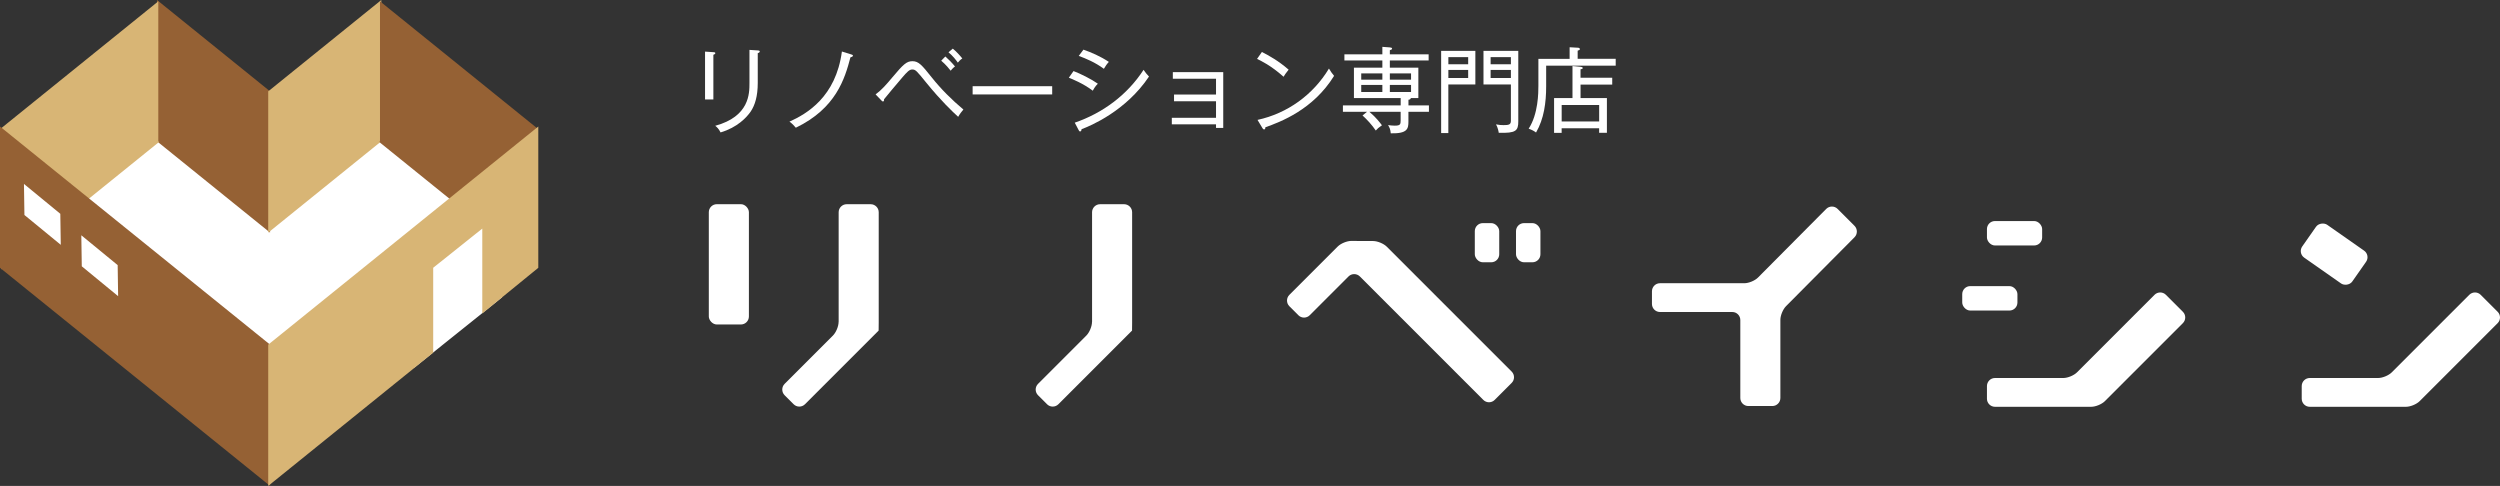 <?xml version="1.0" encoding="UTF-8"?><svg id="_レイヤー_2" xmlns="http://www.w3.org/2000/svg" width="301.85mm" height="58.67mm" viewBox="0 0 855.62 166.3"><rect x="0" y="0" width="855.62" height="166.3" fill="#333333" stroke="none"/><defs><style>.cls-1{fill:#956134;}.cls-1,.cls-2,.cls-3{stroke-width:0px;}.cls-2{fill:#fff;}.cls-3{fill:#d8b575;}</style></defs><g id="_本番2"><rect class="cls-2" x="242.59" y="69.88" width="13.72" height="41.17" rx="2.74" ry="2.74"/><path class="cls-2" d="M287.01,110.15c0,1.51-.87,3.62-1.94,4.69l-16.54,16.54c-1.07,1.07-1.07,2.81,0,3.88l3.09,3.09c1.07,1.07,2.81,1.07,3.88,0l23.24-23.24c1.07-1.07,1.95-1.95,1.97-1.97s.03-1.26.03-2.77v-37.74c0-1.51-1.24-2.74-2.74-2.74h-8.23c-1.51,0-2.74,1.24-2.74,2.74v37.53Z"/><path class="cls-2" d="M373.74,110.15c0,1.51-.87,3.62-1.94,4.69l-16.54,16.54c-1.07,1.07-1.07,2.81,0,3.88l3.09,3.09c1.07,1.07,2.81,1.07,3.88,0l23.24-23.24c1.07-1.07,1.95-1.95,1.97-1.97s.03-1.26.03-2.77v-37.74c0-1.51-1.24-2.74-2.74-2.74h-8.23c-1.51,0-2.74,1.24-2.74,2.74v37.53Z"/><path class="cls-2" d="M462.51,82.45c-1.51,0-3.62.86-4.69,1.93l-16.54,16.54c-1.07,1.07-1.07,2.81,0,3.88l3.09,3.09c1.07,1.07,2.81,1.07,3.88,0l13.28-13.28c1.07-1.07,2.81-1.07,3.88,0l42.26,42.26c1.07,1.07,2.81,1.07,3.88,0l5.82-5.82c1.07-1.07,1.07-2.81,0-3.88l-42.73-42.73c-1.07-1.07-3.18-1.95-4.69-1.95l-7.46-.03Z"/><rect class="cls-2" x="504.75" y="76.36" width="8.36" height="13.4" rx="2.74" ry="2.74"/><rect class="cls-2" x="518.85" y="76.36" width="8.36" height="13.4" rx="2.74" ry="2.74"/><rect class="cls-2" x="792.01" y="76.53" width="13.72" height="20.91" rx="2.74" ry="2.74" transform="translate(269.39 691.48) rotate(-55)"/><path class="cls-2" d="M628.91,71.49c-1.07-1.07-2.81-1.06-3.88,0l-23.35,23.49c-1.06,1.07-3.17,1.95-4.68,1.95h-28.88c-1.51,0-2.74,1.24-2.74,2.75v4.36c0,1.51,1.24,2.74,2.74,2.74h24.76c1.51,0,2.74,1.23,2.74,2.74v26.7c0,1.51,1.24,2.74,2.74,2.74h8.23c1.51,0,2.74-1.24,2.74-2.74v-26.75c0-1.51.87-3.62,1.94-4.69l23.44-23.59c1.06-1.07,1.06-2.82,0-3.89l-5.82-5.82Z"/><path class="cls-2" d="M710.85,127.43c-1.07,1.07-3.18,1.94-4.69,1.94h-23.39c-1.51,0-2.74,1.24-2.74,2.75v4.36c0,1.51,1.24,2.74,2.74,2.74h32.94c1.51,0,3.62-.87,4.69-1.94l26.69-26.69c1.07-1.07,1.07-2.81,0-3.88l-5.82-5.82c-1.07-1.07-2.81-1.07-3.88,0l-26.54,26.54Z"/><rect class="cls-2" x="671.57" y="97.92" width="18.89" height="8.36" rx="2.74" ry="2.74"/><rect class="cls-2" x="680.03" y="75.65" width="18.89" height="8.36" rx="2.74" ry="2.74"/><path class="cls-2" d="M849,100.89c-1.07-1.07-2.81-1.07-3.88,0l-26.54,26.54c-1.07,1.07-3.18,1.94-4.69,1.94h-23.39c-1.51,0-2.74,1.24-2.74,2.75v4.36c0,1.51,1.24,2.74,2.74,2.74h32.94c1.51,0,3.62-.87,4.69-1.94l26.69-26.69c1.07-1.07,1.07-2.81,0-3.88l-5.82-5.82Z"/><polygon class="cls-2" points="142.5 93 141.7 125.88 171.78 101.78 171.78 72.01 142.5 93"/><polygon class="cls-2" points="171.71 63.42 141.4 35.65 92.26 71.75 47.09 35.65 16.55 61.08 59.77 95.62 50.86 102.16 81.16 129.93 92.39 121.69 104.31 131.22 134.86 105.78 124.89 97.81 171.71 63.42"/><polygon class="cls-1" points="92.43 31.26 53.73 0 53.73 48.35 92.43 79.61 92.43 31.26"/><polygon class="cls-3" points="54.18 .45 .46 43.84 .46 92.19 54.46 48.57 54.18 48.35 54.18 .45"/><polygon class="cls-1" points="92.43 117.95 0 43.3 0 91.65 92.43 166.3 92.43 117.95"/><polygon class="cls-3" points="91.8 31.26 130.5 0 130.5 48.35 91.8 79.61 91.8 31.26"/><polygon class="cls-1" points="130.05 .45 183.77 43.84 183.77 92.19 129.77 48.57 130.05 48.35 130.05 .45"/><polygon class="cls-3" points="91.8 117.95 91.8 166.3 148.26 120.7 148.26 91.64 165.06 78.23 165.06 107.29 184.23 91.65 184.23 43.3 91.8 117.95"/><polygon class="cls-2" points="20.8 83.79 8.36 73.58 8.2 62.95 20.64 73.17 20.8 83.79"/><polygon class="cls-2" points="40.43 101.36 27.99 91.14 27.83 80.52 40.27 90.73 40.43 101.36"/><path class="cls-2" d="M244.15,18.75v15.29h-2.85v-16.38l2.85.19c.38.03.67.03.67.35s-.48.48-.67.54ZM259.34,18.18v10.24c0,4.51-.96,7.58-2.4,9.73-1.38,2.02-4.58,5.47-10.33,7.17-.64-1.28-1.25-1.82-1.82-2.27,11.71-3.2,11.71-11.04,11.71-14.59v-11.39l2.91.19c.48.03.61.16.61.32,0,.42-.45.54-.67.61Z"/><path class="cls-2" d="M291.06,19.62c-1.92,7.33-4.96,17.47-18.69,24.09-.61-.74-1.31-1.47-2.18-2.08,5.92-2.66,15.87-8.42,17.95-24l3.2.99c.29.1.58.19.58.42,0,.35-.58.51-.86.58Z"/><path class="cls-2" d="M327.92,39.97c-1.95-1.79-5.66-5.25-10.91-11.68-3.3-4.06-3.65-4.51-4.8-4.51-.99,0-1.76.83-3.42,2.75-1.73,2.02-5.44,6.43-6.24,7.46.03.32.03.74-.38.74-.16,0-.29-.13-.48-.32l-2.02-2.11c2.05-1.5,3.65-3.33,5.76-5.86,3.74-4.45,4.86-5.5,6.85-5.5,2.11,0,3.23,1.31,6.56,5.5,3.23,4.06,6.91,7.71,10.88,11.04-.51.58-1.28,1.57-1.79,2.5ZM325.36,24.19c-.32-.42-1.66-2.11-3.23-3.42l1.41-1.44c.9.77,2.43,2.3,3.3,3.42-.7.48-1.25,1.18-1.47,1.44ZM327.82,21.44c-.51-.74-1.63-2.24-3.2-3.55l1.47-1.25c1.09.86,2.5,2.4,3.26,3.36-.64.42-1.06.86-1.54,1.44Z"/><path class="cls-2" d="M332.88,32.32v-2.82h27.23v2.82h-27.23Z"/><path class="cls-2" d="M374,31.04c-3.26-2.5-7.23-4.06-8.19-4.45l1.6-2.27c2.24.83,6.11,2.75,8.32,4.32-.96.96-1.54,2.02-1.73,2.4ZM370.16,44.22c-.03.32-.1.77-.51.77-.22,0-.38-.26-.51-.51l-1.31-2.5c9.63-3.3,18.01-9.54,23.55-18.08.61.86,1.15,1.6,1.86,2.3-7.9,11.81-20.06,16.9-23.07,18.01ZM377.81,23.55c-3.04-2.24-6.18-3.52-8.61-4.42l1.6-2.14c2.66.93,5.7,2.21,8.7,4.19-.61.64-1.28,1.6-1.7,2.37Z"/><path class="cls-2" d="M416.18,43.78v-1.22h-15.13v-2.24h15.13v-5.66h-14.37v-2.3h14.37v-5.41h-14.78v-2.27h17.25v19.1h-2.46Z"/><path class="cls-2" d="M439.31,26.27c-4.48-3.97-7.81-5.5-9.09-6.11l1.66-2.37c2.4,1.22,5.66,3.01,9.15,6.05-.93,1.12-1.47,1.98-1.73,2.43ZM433.07,43.55c-.03.54-.1.74-.45.74-.22,0-.42-.22-.51-.38l-1.73-2.88c10.21-2.21,19.04-8.58,24.45-17.57.64,1.06,1.09,1.7,1.76,2.5-7.17,11.58-18.3,15.74-23.52,17.6Z"/><path class="cls-2" d="M482.03,38.27v3.33c0,2.43-.29,4.16-6.05,4.03-.1-1.31-.42-2.05-.93-2.82.83.1,1.47.19,2.3.19,1.89,0,2.02-.45,2.02-1.82v-2.91h-10.69c2.24,1.89,3.65,3.74,4.29,4.61-1.15.77-1.57,1.18-2.11,1.79-1.34-1.95-2.94-3.71-4.54-5.15l1.54-1.25h-8.25v-2.21h19.77v-2.5h-16v-10.4h9.73v-2.46h-12.99v-2.11h12.99v-2.56l2.56.19c.38.03.77.1.77.42,0,.26-.32.42-.77.54v1.41h13.28v2.11h-13.28v2.46h9.76v10.4h-2.59c0,.45-.48.54-.8.58v1.92h7.01v2.21h-7.01ZM473.11,25.12h-7.23v2.14h7.23v-2.14ZM473.11,29.06h-7.23v2.43h7.23v-2.43ZM482.93,25.12h-7.26v2.14h7.26v-2.14ZM482.93,29.06h-7.26v2.43h7.26v-2.43Z"/><path class="cls-2" d="M504.94,17.41v11.49h-9.25v16.64h-2.46v-28.13h11.71ZM502.48,21.99v-2.43h-6.78v2.43h6.78ZM495.7,23.94v2.75h6.78v-2.75h-6.78ZM519.63,17.41v24.09c0,3.23-.74,4.13-6.69,3.94-.06-.45-.29-1.73-.93-2.88.99.22,1.86.26,2.59.26,1.76,0,2.5-.16,2.5-1.47v-12.45h-9.38v-11.49h11.9ZM517.1,21.99v-2.43h-6.94v2.43h6.94ZM510.16,23.94v2.75h6.94v-2.75h-6.94Z"/><path class="cls-2" d="M529.17,22.47v7.07c0,5.57-.74,11.13-3.46,15.81-.7-.51-1.28-.86-2.53-1.31,3.29-5.02,3.33-12.32,3.33-14.72v-9.18h10.69v-3.97l2.82.16c.22,0,.7.1.7.48,0,.22-.38.45-.77.54v2.78h13.02v2.34h-23.81ZM540.94,28.93v4.64h9.02v11.87h-2.66v-1.54h-12.83v1.57h-2.59v-11.9h6.3v-10.97l2.75.26c.29.03.77.1.77.42,0,.29-.38.38-.77.45v2.88h10.85v2.34h-10.85ZM547.31,35.94h-12.83v5.63h12.83v-5.63Z"/></g></svg>